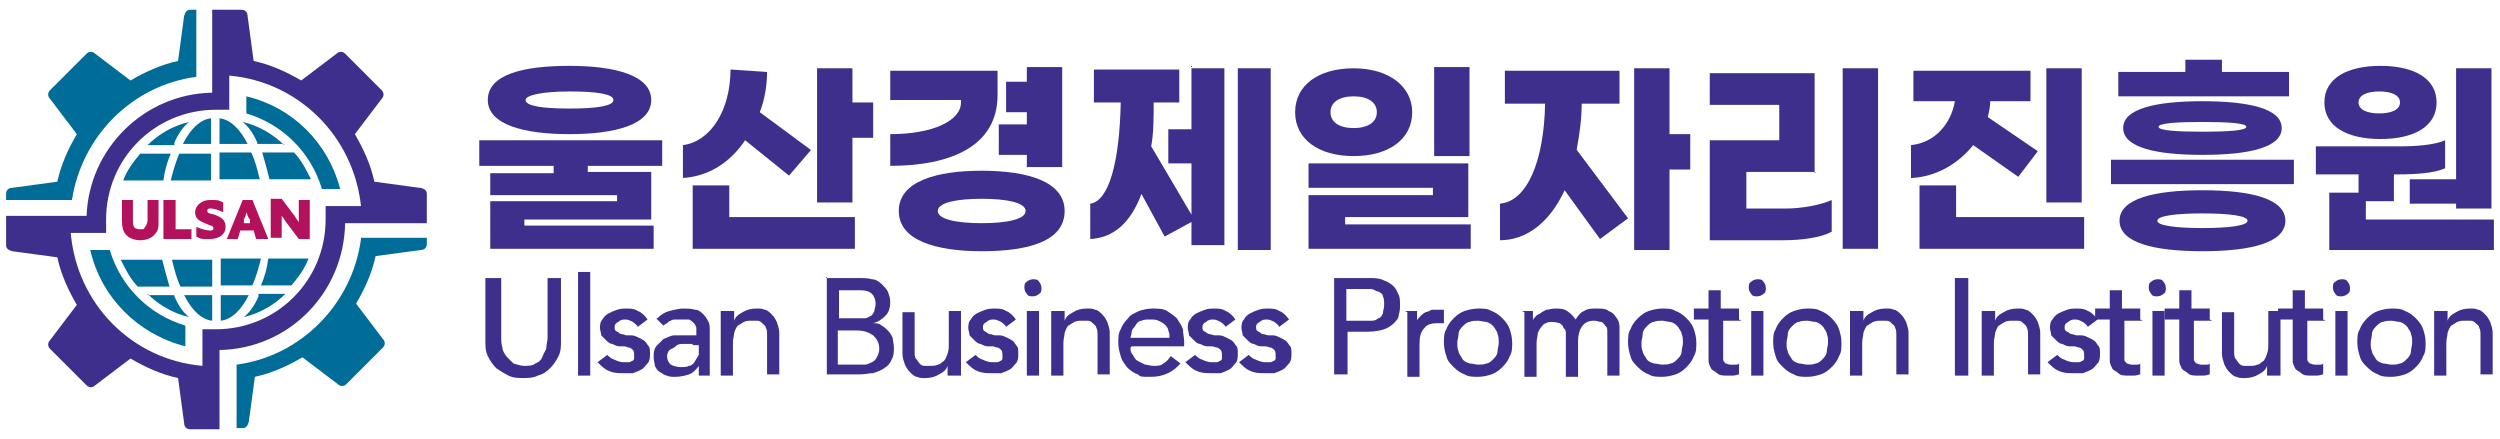 <?xml version="1.0" encoding="UTF-8"?>
<svg id="Layer_1" data-name="Layer 1" xmlns="http://www.w3.org/2000/svg" version="1.1" viewBox="0 0 205 36">
  <defs>
    <style>
      .cls-1, .cls-2, .cls-3, .cls-4 {
        stroke-width: 0px;
      }

      .cls-1, .cls-3 {
        fill: #3f2f8d;
      }

      .cls-1, .cls-4 {
        fill-rule: evenodd;
      }

      .cls-2 {
        fill: #b3115b;
      }

      .cls-4 {
        fill: #006d98;
      }
    </style>
  </defs>
  <g>
    <g>
      <path class="cls-2" d="M13,18.1c0,.5,0,.8-.3,1.1-.2.3-.7.5-1.2.5s-1-.2-1.2-.5c-.2-.2-.3-.6-.3-1.1v-1.7h.9v1.6c0,.3,0,.5.1.6,0,.1.2.2.5.2s.3,0,.4-.2c.1-.1.2-.3.2-.6v-1.6h.9v1.7Z"/>
      <path class="cls-2" d="M13.5,16.4h.9v2.4h1.3v.8h-2.3v-3.2Z"/>
      <path class="cls-2" d="M16.1,18.6c.4.2.9.3,1.1.3s.3,0,.3-.2-.3-.2-.7-.4c-.5-.2-.8-.4-.8-.9s.5-1,1.2-1,.7,0,1.1.2v.8c-.4-.2-.8-.3-1-.3s-.3,0-.3.2c0,.2.2.2.6.3.5.2.9.4.9,1s-.5,1-1.3,1-.7,0-1.1-.2v-.9Z"/>
      <path class="cls-2" d="M19.8,16.4h.9l1.3,3.2h-1l-.2-.7h-1.1l-.2.7h-.9l1.3-3.2ZM20.2,17.4c0,.2-.1.4-.2.6v.3c-.1,0,.5,0,.5,0v-.3c-.2-.2-.2-.4-.3-.6h0Z"/>
      <path class="cls-2" d="M23.6,18.4c-.2-.2-.3-.5-.5-.7h0c0,.3,0,.6,0,.8v1h-.9v-3.2h.9l.9,1.2c.2.2.3.5.5.7h0c0-.3,0-.6,0-.8v-1h.9v3.2h-.9l-.9-1.2Z"/>
    </g>
    <g>
      <path class="cls-4" d="M12.1,24.2h2.2s0,0,0,.1c.3.7.7,1.3,1.2,1.7-1.3-.3-2.5-1-3.4-1.9h0ZM15.1,24.2c.6,1.2,1.4,2,2.3,2.1v-2.1h-2.3ZM18.1,26.3v-2.1h2.3c-.6,1.2-1.4,2-2.3,2.1h0ZM21.2,24.2s0,0,0,.1c-.3.7-.7,1.3-1.2,1.7,1.3-.3,2.5-1,3.4-1.9h-2.2ZM24,23.4h-2.6c.3-.7.5-1.4.6-2.2h3.3c-.3.8-.8,1.5-1.4,2.2h0ZM20.7,23.4h-2.6v-2.2h3.3c-.2.8-.4,1.5-.7,2.2h0ZM14.1,21.3h3.3v2.2h-2.6c-.3-.6-.5-1.4-.7-2.2h0ZM10,21.3h3.3c.2.8.4,1.5.6,2.2h-2.6c-.6-.6-1-1.4-1.4-2.2h0ZM25.4,14.7h-3.3c-.2-.8-.4-1.5-.6-2.2h2.6c.6.6,1,1.4,1.4,2.2h0ZM21.3,14.7h-3.3v-2.2h2.6c.3.6.5,1.4.7,2.2h0ZM14.7,12.6h2.6v2.2h-3.3c.2-.8.4-1.5.7-2.2h0ZM11.4,12.6h2.6c-.3.7-.5,1.4-.6,2.2h-3.3c.3-.8.8-1.5,1.4-2.2h0ZM23.3,11.8h-2.2s0,0,0-.1c-.3-.7-.7-1.3-1.2-1.7,1.3.3,2.5,1,3.4,1.9h0ZM20.3,11.8c-.6-1.2-1.4-2-2.3-2.1v2.1h2.3ZM17.3,9.7v2.1h-2.3c.6-1.2,1.4-2,2.3-2.1h0ZM14.3,11.8s0,0,0-.1c.3-.7.7-1.3,1.2-1.7-1.3.3-2.5,1-3.4,1.9h2.2Z"/>
      <g>
        <path class="cls-1" d="M34.4,15.4l-3.7-.5c-.3-1.4-.9-2.7-1.6-3.9l2.2-2.9c.2-.2.2-.5,0-.7l-3-3c-.2-.2-.5-.2-.7,0l-2.9,2.2c-1.2-.7-2.5-1.3-3.9-1.6l-.5-3.7c0-.3-.2-.5-.5-.5h-2.4v3.8h0v3c-5.6.1-10.1,4.6-10.3,10.1h-1.4s0,0,0,0H.5v2.4c0,.3.2.4.5.5l3.7.5c.3,1.4.9,2.7,1.6,3.9l-2.2,2.9c-.2.2-.2.5,0,.7l3,3c.2.2.5.2.7,0l2.9-2.2c1.2.7,2.5,1.3,3.9,1.6l.5,3.7c0,.3.2.5.5.5h2.4v-5.1h0v-1.4c5.7-.1,10.2-4.7,10.3-10.4h3.6s3.1,0,3.1,0v-2.4c0-.3-.2-.4-.5-.5ZM28.2,16.9s0,0,0,0h-1.5c0,.4,0,.7,0,1.1,0,5-4,9-9,9s-.8,0-1.1,0v1.6s0,0,0,0v1.4c-5.8-.5-10.3-5.1-10.8-10.9h.3s2.6,0,2.6,0c0-.4,0-.7,0-1.1,0-5,4-9,9-9s.8,0,1.1,0v-1.4s0,0,0,0v-1.4c5.7.5,10.2,5,10.8,10.7h-1.4Z"/>
        <g>
          <path class="cls-4" d="M26.4,15.5h1.5c-1-3.8-3.9-6.7-7.7-7.6v1.4c3,.9,5.3,3.2,6.2,6.2Z"/>
          <path class="cls-4" d="M9,20.5h-1.6c.9,3.9,3.9,6.9,7.8,7.9v-1.7c-3-.9-5.3-3.2-6.2-6.2Z"/>
          <path class="cls-4" d="M29.6,19.6c-.7,5.3-4.9,9.6-10.2,10.3v5.2h.5c.3,0,.4-.2.5-.5l.5-3.7c1.4-.3,2.7-.9,3.9-1.6l2.9,2.2c.2.2.5.2.7,0l3-3c.2-.2.2-.5,0-.7l-2.2-2.9c.7-1.2,1.3-2.5,1.6-3.9l3.7-.5c.3,0,.5-.2.5-.5v-.5h-5.4Z"/>
          <path class="cls-4" d="M15.1,1.3l-.5,3.7c-1.4.3-2.7.9-3.9,1.6l-2.9-2.2c-.2-.2-.5-.2-.7,0l-3,3c-.2.2-.2.5,0,.7l2.2,2.9c-.7,1.2-1.3,2.5-1.6,3.9l-3.7.5c-.3,0-.5.2-.5.5v.5h5.4c.8-5.2,4.9-9.4,10.2-10.1V.8h-.5c-.3,0-.4.2-.5.5Z"/>
        </g>
      </g>
    </g>
  </g>
  <g>
    <g>
      <path class="cls-3" d="M41.1,22.8v4.9c0,.2,0,.5.1.8,0,.3.2.5.3.7.2.2.4.4.6.6.3.1.6.2.9.2s.7,0,.9-.2c.3-.1.5-.3.6-.6s.3-.5.3-.7c0-.3.1-.5.1-.8v-4.9h1.1v5.1c0,.5,0,.9-.2,1.3-.2.4-.4.7-.7,1-.3.3-.6.5-1,.6-.4.2-.8.2-1.2.2s-.8,0-1.2-.2c-.4-.2-.7-.4-1-.6-.3-.3-.5-.6-.7-1-.2-.4-.2-.8-.2-1.3v-5.1h1.1Z"/>
      <path class="cls-3" d="M47.4,22.3h1v8.5h-1v-8.5Z"/>
      <path class="cls-3" d="M52.3,26.8c-.1-.2-.3-.3-.4-.4-.2-.1-.4-.2-.6-.2s-.4,0-.6.2c-.2.1-.3.2-.3.4s0,.3.2.4c.1,0,.2.2.4.2.1,0,.3.1.4.1.2,0,.3,0,.4,0,.2,0,.4.1.6.2s.4.2.5.3c.1.1.2.3.3.4s.1.4.1.6,0,.6-.2.8-.3.4-.5.5c-.2.1-.4.2-.7.3-.3,0-.5,0-.8,0-.4,0-.8,0-1.2-.2-.3-.1-.6-.4-.9-.7l.8-.6c.2.2.3.3.6.4.2.1.5.2.7.2s.3,0,.4,0c.1,0,.2,0,.3-.1.1,0,.2-.1.2-.2,0,0,0-.2,0-.3s0-.3-.1-.4c0,0-.2-.2-.3-.2-.1,0-.3-.1-.4-.1s-.3,0-.4,0c-.2,0-.4-.1-.6-.2-.2,0-.4-.2-.5-.3s-.3-.3-.4-.4c0-.2-.1-.4-.1-.6s0-.5.2-.7c.1-.2.3-.4.5-.5.2-.1.4-.2.7-.3s.5-.1.7-.1c.4,0,.7,0,1,.2.3.1.6.4.8.7l-.8.6Z"/>
      <path class="cls-3" d="M53.9,26.1c.3-.3.6-.5,1-.6.4-.1.8-.2,1.1-.2s.7,0,1,.1c.3,0,.5.2.7.4s.3.4.4.6.1.4.1.7v2.7c0,.2,0,.4,0,.5,0,.2,0,.3,0,.5h-.9c0-.3,0-.5,0-.8h0c-.2.3-.5.6-.8.7-.3.1-.7.2-1.1.2s-.5,0-.7-.1c-.2,0-.4-.2-.6-.3-.2-.1-.3-.3-.4-.5,0-.2-.1-.4-.1-.7s0-.6.2-.9c.2-.2.4-.4.6-.6.3-.1.6-.3.9-.3.4,0,.7,0,1.1,0h.7v-.2c0-.1,0-.3,0-.4,0-.1-.1-.3-.2-.4-.1-.1-.2-.2-.4-.3-.2,0-.3,0-.6,0s-.4,0-.5,0c-.1,0-.3,0-.4.1-.1,0-.2.1-.3.2,0,0-.2.1-.3.2l-.6-.6ZM56.8,28.2c-.2,0-.5,0-.7,0-.3,0-.5,0-.7.2s-.4.2-.5.3c-.1.1-.2.3-.2.5,0,.3.1.5.3.7.2.1.5.2.8.2s.5,0,.7-.1c.2,0,.4-.2.5-.4.1-.2.2-.3.3-.5,0-.2,0-.4,0-.5v-.3h-.5Z"/>
      <path class="cls-3" d="M59.2,25.5h1v.8h0c.1-.3.3-.5.7-.7.3-.2.7-.3,1.1-.3s.5,0,.7.1c.2,0,.4.2.6.4.2.2.3.4.4.6.1.3.2.6.2.9v3.4h-1v-3.2c0-.2,0-.5-.1-.6,0-.2-.2-.3-.3-.4-.1-.1-.2-.2-.4-.2-.1,0-.3,0-.5,0s-.4,0-.6.1-.3.2-.5.3c-.1.1-.2.3-.3.6,0,.2-.1.5-.1.8v2.7h-1v-5.3Z"/>
      <path class="cls-3" d="M67.7,22.8h2.8c.3,0,.7,0,1,.1.3,0,.6.2.8.4s.4.4.5.6c.1.3.2.5.2.9s-.1.8-.4,1.1c-.3.3-.6.5-1,.6h0c.2,0,.5,0,.7.2.2.1.4.3.5.4.2.2.3.4.4.6,0,.2.1.5.1.8s0,.7-.2,1c-.1.3-.3.5-.6.7-.3.2-.6.3-.9.4-.3,0-.7.1-1.1.1h-2.7v-8ZM68.8,26.1h1.5c.2,0,.4,0,.6,0s.3-.1.5-.2c.1,0,.2-.2.3-.4,0-.2.1-.3.1-.6,0-.3-.1-.6-.3-.8-.2-.2-.5-.3-1-.3h-1.7v2.4ZM68.8,29.9h1.6c.2,0,.3,0,.5,0,.2,0,.4-.1.6-.2s.3-.2.4-.4c.1-.2.2-.4.2-.7,0-.5-.2-.8-.5-1.1-.3-.2-.7-.4-1.3-.4h-1.6v2.8Z"/>
      <path class="cls-3" d="M78.7,30.8h-1v-.8h0c-.1.3-.3.5-.7.7-.3.2-.7.3-1.1.3s-.5,0-.7-.1c-.2,0-.4-.2-.6-.4-.2-.2-.3-.4-.4-.6-.1-.3-.2-.6-.2-.9v-3.4h1v3.2c0,.2,0,.5.1.6s.2.3.3.4c.1.1.2.2.4.2.1,0,.3,0,.5,0s.4,0,.6-.1c.2,0,.3-.2.5-.3.1-.1.2-.3.3-.6s.1-.5.1-.8v-2.7h1v5.3Z"/>
      <path class="cls-3" d="M82.5,26.8c-.1-.2-.3-.3-.4-.4-.2-.1-.4-.2-.6-.2s-.4,0-.6.2c-.2.1-.3.2-.3.4s0,.3.2.4c.1,0,.2.2.4.2.1,0,.3.1.4.1.2,0,.3,0,.4,0,.2,0,.4.1.6.2s.4.2.5.3c.1.1.2.3.3.4s.1.4.1.6,0,.6-.2.8-.3.4-.5.5c-.2.1-.4.2-.7.3-.3,0-.5,0-.8,0-.4,0-.8,0-1.2-.2-.3-.1-.6-.4-.9-.7l.8-.6c.2.2.3.3.6.4.2.1.5.2.7.2s.3,0,.4,0c.1,0,.2,0,.3-.1.1,0,.2-.1.2-.2,0,0,0-.2,0-.3s0-.3-.1-.4c0,0-.2-.2-.3-.2-.1,0-.3-.1-.4-.1s-.3,0-.4,0c-.2,0-.4-.1-.6-.2-.2,0-.4-.2-.5-.3s-.3-.3-.4-.4c0-.2-.1-.4-.1-.6s0-.5.2-.7c.1-.2.3-.4.5-.5.2-.1.4-.2.7-.3s.5-.1.7-.1c.4,0,.7,0,1,.2.3.1.6.4.8.7l-.8.6Z"/>
      <path class="cls-3" d="M84,23.6c0-.2,0-.4.2-.5.1-.1.3-.2.5-.2s.4,0,.5.2c.1.1.2.3.2.5s0,.4-.2.5c-.1.1-.3.2-.5.2s-.4,0-.5-.2c-.1-.1-.2-.3-.2-.5ZM84.2,25.5h1v5.3h-1v-5.3Z"/>
      <path class="cls-3" d="M86.3,25.5h1v.8h0c.1-.3.3-.5.7-.7.3-.2.7-.3,1.1-.3s.5,0,.7.1c.2,0,.4.2.6.4.2.2.3.4.4.6.1.3.2.6.2.9v3.4h-1v-3.2c0-.2,0-.5-.1-.6,0-.2-.2-.3-.3-.4-.1-.1-.2-.2-.4-.2-.1,0-.3,0-.5,0s-.4,0-.6.1-.3.2-.5.3c-.1.1-.2.3-.3.6,0,.2-.1.5-.1.8v2.7h-1v-5.3Z"/>
      <path class="cls-3" d="M92.7,28.5c0,.2,0,.4.2.6.1.2.2.4.4.5.2.1.4.2.6.3.2,0,.4.1.7.1s.6,0,.8-.2c.2-.1.4-.3.6-.6l.8.6c-.6.7-1.4,1.1-2.4,1.1s-.8,0-1.1-.2c-.3-.1-.6-.3-.9-.6-.2-.3-.4-.5-.5-.9-.1-.3-.2-.7-.2-1.1s0-.8.2-1.1c.1-.3.3-.6.6-.9.2-.3.5-.4.9-.6.3-.1.7-.2,1.1-.2s.9,0,1.2.2c.3.2.6.4.8.6.2.3.4.6.5.9,0,.3.1.7.1,1v.4h-4.3ZM95.9,27.7c0-.2,0-.4-.1-.6,0-.2-.2-.4-.3-.5-.1-.1-.3-.2-.5-.3s-.4-.1-.7-.1-.5,0-.7.1c-.2,0-.4.2-.5.4-.1.2-.3.3-.3.5,0,.2-.1.4-.1.5h3.2Z"/>
      <path class="cls-3" d="M100.5,26.8c-.1-.2-.3-.3-.4-.4-.2-.1-.4-.2-.6-.2s-.4,0-.6.2c-.2.1-.3.2-.3.4s0,.3.2.4c.1,0,.2.2.4.2.1,0,.3.1.4.1.2,0,.3,0,.4,0,.2,0,.4.1.6.2s.4.2.5.3c.1.1.2.3.3.4s.1.4.1.6,0,.6-.2.8-.3.4-.5.5c-.2.1-.4.2-.7.3-.3,0-.5,0-.8,0-.4,0-.8,0-1.2-.2-.3-.1-.6-.4-.9-.7l.8-.6c.2.2.3.3.6.4.2.1.5.2.7.2s.3,0,.4,0c.1,0,.2,0,.3-.1.1,0,.2-.1.2-.2,0,0,0-.2,0-.3s0-.3-.1-.4c0,0-.2-.2-.3-.2-.1,0-.3-.1-.4-.1s-.3,0-.4,0c-.2,0-.4-.1-.6-.2-.2,0-.4-.2-.5-.3s-.3-.3-.4-.4c0-.2-.1-.4-.1-.6s0-.5.2-.7c.1-.2.3-.4.5-.5.2-.1.4-.2.7-.3s.5-.1.7-.1c.4,0,.7,0,1,.2.3.1.6.4.8.7l-.8.6Z"/>
      <path class="cls-3" d="M104.9,26.8c-.1-.2-.3-.3-.4-.4-.2-.1-.4-.2-.6-.2s-.4,0-.6.2c-.2.1-.3.2-.3.4s0,.3.2.4c.1,0,.2.2.4.2.1,0,.3.1.4.1.2,0,.3,0,.4,0,.2,0,.4.1.6.2s.4.2.5.3c.1.1.2.3.3.4s.1.4.1.6,0,.6-.2.8-.3.4-.5.5c-.2.1-.4.2-.7.3-.3,0-.5,0-.8,0-.4,0-.8,0-1.2-.2-.3-.1-.6-.4-.9-.7l.8-.6c.2.2.3.3.6.4.2.1.5.2.7.2s.3,0,.4,0c.1,0,.2,0,.3-.1.1,0,.2-.1.2-.2,0,0,0-.2,0-.3s0-.3-.1-.4c0,0-.2-.2-.3-.2-.1,0-.3-.1-.4-.1s-.3,0-.4,0c-.2,0-.4-.1-.6-.2-.2,0-.4-.2-.5-.3s-.3-.3-.4-.4c0-.2-.1-.4-.1-.6s0-.5.2-.7c.1-.2.3-.4.5-.5.2-.1.4-.2.7-.3s.5-.1.7-.1c.4,0,.7,0,1,.2.3.1.6.4.8.7l-.8.6Z"/>
      <path class="cls-3" d="M109.4,22.8h2.8c.5,0,.9,0,1.3.2.3.1.6.3.8.5.2.2.3.5.4.7s.1.5.1.8,0,.5-.1.8c0,.3-.2.5-.4.7s-.5.4-.8.5c-.3.1-.8.2-1.3.2h-1.7v3.5h-1.1v-8ZM110.4,26.3h1.4c.2,0,.4,0,.6,0,.2,0,.4,0,.6-.2.2,0,.3-.2.4-.4,0-.2.1-.4.1-.7s0-.5-.1-.7c0-.2-.2-.3-.4-.4-.2,0-.3-.2-.6-.2s-.4,0-.6,0h-1.4v2.6Z"/>
      <path class="cls-3" d="M115.2,25.5h1v.8h0c0-.1.2-.3.3-.4.1-.1.2-.2.4-.3.1,0,.3-.1.5-.2.2,0,.3,0,.5,0s.3,0,.5,0v1.1c-.1,0-.2,0-.3,0,0,0-.2,0-.2,0-.5,0-.9.1-1.1.4-.3.3-.4.7-.4,1.3v2.7h-1v-5.3Z"/>
      <path class="cls-3" d="M118.4,28.1c0-.4,0-.8.2-1.1.1-.3.3-.6.6-.9.3-.3.6-.5.9-.6.3-.1.7-.2,1.1-.2s.8,0,1.1.2c.3.1.6.3.9.6.3.3.5.6.6.9.1.3.2.7.2,1.1s0,.8-.2,1.1c-.1.3-.3.6-.6.9-.3.3-.6.5-.9.6-.3.1-.7.2-1.1.2s-.8,0-1.1-.2c-.3-.1-.6-.3-.9-.6-.3-.3-.5-.5-.6-.9-.1-.3-.2-.7-.2-1.1ZM119.5,28.1c0,.3,0,.5.1.7,0,.2.2.4.3.6s.3.3.6.4c.2,0,.5.1.7.1s.5,0,.7-.1c.2,0,.4-.2.6-.4s.3-.4.3-.6c0-.2.1-.5.1-.7s0-.5-.1-.7c0-.2-.2-.4-.3-.6-.2-.2-.3-.3-.6-.4-.2,0-.5-.1-.7-.1s-.5,0-.7.1c-.2,0-.4.2-.6.4-.2.2-.3.4-.3.6,0,.2-.1.5-.1.7Z"/>
      <path class="cls-3" d="M124.8,25.5h.9v.8h0c0,0,0-.2.2-.3,0-.1.2-.2.4-.3.1-.1.3-.2.5-.3.2,0,.4-.1.7-.1.4,0,.7,0,1,.2.3.2.5.4.7.7.2-.3.4-.6.7-.7.3-.2.6-.2,1-.2s.8,0,1,.2c.3.1.5.3.6.5.2.2.3.5.3.8,0,.3,0,.6,0,.9v3.1h-1v-3c0-.2,0-.4,0-.6,0-.2,0-.4-.2-.5,0-.1-.2-.3-.3-.3-.2,0-.3-.1-.6-.1-.5,0-.8.2-1,.5-.2.3-.3.7-.3,1.2v2.9h-1v-2.8c0-.3,0-.5,0-.7,0-.2,0-.4-.2-.5,0-.2-.2-.3-.3-.4-.1,0-.3-.1-.6-.1s-.4,0-.5.1c-.2,0-.3.2-.4.3-.1.1-.2.3-.3.5,0,.2-.1.5-.1.8v2.8h-1v-5.3Z"/>
      <path class="cls-3" d="M133.5,28.1c0-.4,0-.8.2-1.1.1-.3.3-.6.6-.9.3-.3.6-.5.9-.6.3-.1.7-.2,1.1-.2s.8,0,1.1.2c.3.1.6.3.9.6.3.3.5.6.6.9.1.3.2.7.2,1.1s0,.8-.2,1.1c-.1.3-.3.6-.6.9-.3.3-.6.5-.9.6-.3.1-.7.2-1.1.2s-.8,0-1.1-.2c-.3-.1-.6-.3-.9-.6-.3-.3-.5-.5-.6-.9-.1-.3-.2-.7-.2-1.1ZM134.6,28.1c0,.3,0,.5.1.7,0,.2.2.4.3.6s.3.3.6.4c.2,0,.5.1.7.1s.5,0,.7-.1c.2,0,.4-.2.6-.4s.3-.4.3-.6c0-.2.1-.5.1-.7s0-.5-.1-.7c0-.2-.2-.4-.3-.6-.2-.2-.3-.3-.6-.4-.2,0-.5-.1-.7-.1s-.5,0-.7.1c-.2,0-.4.2-.6.4-.2.2-.3.4-.3.6,0,.2-.1.5-.1.7Z"/>
      <path class="cls-3" d="M142.8,26.3h-1.5v2.4c0,.2,0,.3,0,.4,0,.1,0,.3,0,.4,0,.1.1.2.2.3.1,0,.2.1.4.1s.2,0,.4,0,.2,0,.3-.1v.9c-.1,0-.3.1-.5.1-.2,0-.3,0-.4,0-.4,0-.7,0-.9-.2s-.4-.2-.5-.4c-.1-.2-.2-.4-.2-.6s0-.4,0-.6v-2.8h-1.2v-.9h1.2v-1.5h1v1.5h1.5v.9Z"/>
      <path class="cls-3" d="M143.4,23.6c0-.2,0-.4.2-.5.1-.1.3-.2.5-.2s.4,0,.5.2c.1.1.2.3.2.5s0,.4-.2.5c-.1.1-.3.2-.5.2s-.4,0-.5-.2c-.1-.1-.2-.3-.2-.5ZM143.6,25.5h1v5.3h-1v-5.3Z"/>
      <path class="cls-3" d="M145.4,28.1c0-.4,0-.8.2-1.1.1-.3.3-.6.6-.9.3-.3.6-.5.9-.6.3-.1.7-.2,1.1-.2s.8,0,1.1.2c.3.1.6.3.9.6.3.3.5.6.6.9.1.3.2.7.2,1.1s0,.8-.2,1.1c-.1.3-.3.6-.6.9-.3.3-.6.5-.9.6-.3.1-.7.2-1.1.2s-.8,0-1.1-.2c-.3-.1-.6-.3-.9-.6-.3-.3-.5-.5-.6-.9-.1-.3-.2-.7-.2-1.1ZM146.5,28.1c0,.3,0,.5.1.7,0,.2.2.4.3.6s.3.3.6.4c.2,0,.5.1.7.1s.5,0,.7-.1c.2,0,.4-.2.6-.4s.3-.4.3-.6c0-.2.1-.5.1-.7s0-.5-.1-.7c0-.2-.2-.4-.3-.6-.2-.2-.3-.3-.6-.4-.2,0-.5-.1-.7-.1s-.5,0-.7.1c-.2,0-.4.2-.6.4-.2.2-.3.4-.3.6,0,.2-.1.5-.1.7Z"/>
      <path class="cls-3" d="M151.8,25.5h1v.8h0c.1-.3.3-.5.7-.7.3-.2.7-.3,1.1-.3s.5,0,.7.1c.2,0,.4.2.6.4.2.2.3.4.4.6.1.3.2.6.2.9v3.4h-1v-3.2c0-.2,0-.5-.1-.6,0-.2-.2-.3-.3-.4-.1-.1-.2-.2-.4-.2-.1,0-.3,0-.5,0s-.4,0-.6.1-.3.2-.5.3c-.1.1-.2.3-.3.6,0,.2-.1.5-.1.8v2.7h-1v-5.3Z"/>
      <path class="cls-3" d="M160.3,22.8h1.1v8h-1.1v-8Z"/>
      <path class="cls-3" d="M162.6,25.5h1v.8h0c.1-.3.3-.5.7-.7.3-.2.7-.3,1.1-.3s.5,0,.7.1c.2,0,.4.2.6.4.2.2.3.4.4.6.1.3.2.6.2.9v3.4h-1v-3.2c0-.2,0-.5-.1-.6,0-.2-.2-.3-.3-.4-.1-.1-.2-.2-.4-.2-.1,0-.3,0-.5,0s-.4,0-.6.1-.3.2-.5.3c-.1.1-.2.3-.3.6,0,.2-.1.5-.1.8v2.7h-1v-5.3Z"/>
      <path class="cls-3" d="M171.2,26.8c-.1-.2-.3-.3-.4-.4-.2-.1-.4-.2-.6-.2s-.4,0-.6.2c-.2.1-.3.2-.3.4s0,.3.2.4c.1,0,.2.2.4.2.1,0,.3.1.4.1.2,0,.3,0,.4,0,.2,0,.4.1.6.2s.4.2.5.3c.1.1.2.3.3.4s.1.4.1.6,0,.6-.2.8-.3.4-.5.5c-.2.1-.4.2-.7.3-.3,0-.5,0-.8,0-.4,0-.8,0-1.2-.2-.3-.1-.6-.4-.9-.7l.8-.6c.2.2.3.3.6.4.2.1.5.2.7.2s.3,0,.4,0c.1,0,.2,0,.3-.1.1,0,.2-.1.2-.2,0,0,0-.2,0-.3s0-.3-.1-.4c0,0-.2-.2-.3-.2-.1,0-.3-.1-.4-.1s-.3,0-.4,0c-.2,0-.4-.1-.6-.2-.2,0-.4-.2-.5-.3s-.3-.3-.4-.4c0-.2-.1-.4-.1-.6s0-.5.2-.7c.1-.2.3-.4.5-.5.2-.1.4-.2.7-.3s.5-.1.7-.1c.4,0,.7,0,1,.2.3.1.6.4.8.7l-.8.6Z"/>
      <path class="cls-3" d="M175.7,26.3h-1.5v2.4c0,.2,0,.3,0,.4,0,.1,0,.3,0,.4,0,.1.1.2.2.3.1,0,.2.1.4.1s.2,0,.4,0,.2,0,.3-.1v.9c-.1,0-.3.1-.5.1-.2,0-.3,0-.4,0-.4,0-.7,0-.9-.2s-.4-.2-.5-.4c-.1-.2-.2-.4-.2-.6s0-.4,0-.6v-2.8h-1.2v-.9h1.2v-1.5h1v1.5h1.5v.9Z"/>
      <path class="cls-3" d="M176.2,23.6c0-.2,0-.4.2-.5.1-.1.3-.2.5-.2s.4,0,.5.2c.1.1.2.3.2.5s0,.4-.2.5c-.1.1-.3.2-.5.2s-.4,0-.5-.2c-.1-.1-.2-.3-.2-.5ZM176.5,25.5h1v5.3h-1v-5.3Z"/>
      <path class="cls-3" d="M181.4,26.3h-1.5v2.4c0,.2,0,.3,0,.4,0,.1,0,.3,0,.4,0,.1.1.2.2.3.1,0,.2.1.4.1s.2,0,.4,0,.2,0,.3-.1v.9c-.1,0-.3.1-.5.1-.2,0-.3,0-.4,0-.4,0-.7,0-.9-.2s-.4-.2-.5-.4c-.1-.2-.2-.4-.2-.6s0-.4,0-.6v-2.8h-1.2v-.9h1.2v-1.5h1v1.5h1.5v.9Z"/>
      <path class="cls-3" d="M186.9,30.8h-1v-.8h0c-.1.3-.3.5-.7.7-.3.2-.7.3-1.1.3s-.5,0-.7-.1c-.2,0-.4-.2-.6-.4-.2-.2-.3-.4-.4-.6-.1-.3-.2-.6-.2-.9v-3.4h1v3.2c0,.2,0,.5.1.6s.2.3.3.4c.1.1.2.2.4.2.1,0,.3,0,.5,0s.4,0,.6-.1c.2,0,.3-.2.5-.3.1-.1.2-.3.3-.6s.1-.5.1-.8v-2.7h1v5.3Z"/>
      <path class="cls-3" d="M190.7,26.3h-1.5v2.4c0,.2,0,.3,0,.4,0,.1,0,.3,0,.4,0,.1.1.2.2.3.1,0,.2.1.4.1s.2,0,.4,0,.2,0,.3-.1v.9c-.1,0-.3.1-.5.1-.2,0-.3,0-.4,0-.4,0-.7,0-.9-.2s-.4-.2-.5-.4c-.1-.2-.2-.4-.2-.6s0-.4,0-.6v-2.8h-1.2v-.9h1.2v-1.5h1v1.5h1.5v.9Z"/>
      <path class="cls-3" d="M191.3,23.6c0-.2,0-.4.2-.5.1-.1.3-.2.5-.2s.4,0,.5.2c.1.1.2.3.2.5s0,.4-.2.5c-.1.1-.3.2-.5.2s-.4,0-.5-.2c-.1-.1-.2-.3-.2-.5ZM191.5,25.5h1v5.3h-1v-5.3Z"/>
      <path class="cls-3" d="M193.3,28.1c0-.4,0-.8.2-1.1.1-.3.3-.6.6-.9.3-.3.6-.5.9-.6.3-.1.7-.2,1.1-.2s.8,0,1.1.2c.3.1.6.3.9.6.3.3.5.6.6.9.1.3.2.7.2,1.1s0,.8-.2,1.1c-.1.3-.3.6-.6.9-.3.3-.6.5-.9.6-.3.1-.7.2-1.1.2s-.8,0-1.1-.2c-.3-.1-.6-.3-.9-.6-.3-.3-.5-.5-.6-.9-.1-.3-.2-.7-.2-1.1ZM194.4,28.1c0,.3,0,.5.1.7,0,.2.2.4.3.6s.3.3.6.4c.2,0,.5.1.7.1s.5,0,.7-.1c.2,0,.4-.2.6-.4s.3-.4.3-.6c0-.2.1-.5.1-.7s0-.5-.1-.7c0-.2-.2-.4-.3-.6-.2-.2-.3-.3-.6-.4-.2,0-.5-.1-.7-.1s-.5,0-.7.1c-.2,0-.4.2-.6.4-.2.2-.3.4-.3.6,0,.2-.1.5-.1.7Z"/>
      <path class="cls-3" d="M199.7,25.5h1v.8h0c.1-.3.3-.5.7-.7.3-.2.7-.3,1.1-.3s.5,0,.7.1c.2,0,.4.2.6.4.2.2.3.4.4.6.1.3.2.6.2.9v3.4h-1v-3.2c0-.2,0-.5-.1-.6,0-.2-.2-.3-.3-.4-.1-.1-.2-.2-.4-.2-.1,0-.3,0-.5,0s-.4,0-.6.1-.3.2-.5.3c-.1.1-.2.3-.3.6,0,.2-.1.5-.1.8v2.7h-1v-5.3Z"/>
    </g>
    <g>
      <path class="cls-3" d="M48.2,13.5v.6h5.2v3.9h-10.4v.5h10.6v1.9h-13.4v-3.9h10.4v-.5h-10.4v-1.8h5.2v-.6h-6.1v-2.1h15v2.1h-6.1ZM40,8.2c0-2.1,2.9-2.8,6.7-2.8s6.7.8,6.7,2.8-2.9,2.8-6.7,2.8-6.7-.8-6.7-2.8ZM43.1,8.2c0,.5,1.4.7,3.6.7s3.6-.2,3.6-.7-1.4-.7-3.6-.7-3.6.3-3.6.7Z"/>
      <path class="cls-3" d="M56,14.6v-2.7c2.3-.3,3.9-2.9,3.9-6.2l3,.2c0,1.1-.2,2.3-.6,3.3l4.2,3.1-1.8,2.1-3.6-2.9c-1.2,1.8-3,3-5.2,3.1ZM59.8,17.8h10.3v2.6h-13.3v-5.2h3v2.6ZM71.6,8.4v2.9h-1.7v5.3h-2.9V5.6h2.9v2.8h1.7Z"/>
      <path class="cls-3" d="M73,13.5v-2.5c3.5,0,5.8-1.1,5.8-2.6v-.2h-5.8v-2.4h8.8v2c0,4.1-3.7,5.8-8.8,5.8ZM87.3,17.3c0,2.5-3,3.3-6.8,3.3s-6.8-.9-6.8-3.3,3-3.3,6.8-3.3,6.8.9,6.8,3.3ZM84.1,17.3c0-.7-1.6-1-3.6-1s-3.6.3-3.6,1,1.6,1,3.6,1,3.6-.3,3.6-1ZM84.2,12.7h-2.3v-2.5h2.3v-1h-1.7v-2.5h1.7v-1.2h2.9v8.2h-2.9v-1Z"/>
      <path class="cls-3" d="M97.7,5.6h2.7v14.5h-2.7v-1.9l-2.2,1.2-1.9-3.5c-.9,2.4-2.3,3.6-4.2,3.7v-2.9c1.5-.2,2.4-3.3,2.5-8.3h-2.2v-2.7h7v2.7h-2.1c0,1.3,0,2.5-.2,3.6l3.3,5.6v-4.2h-1.9v-2.8h1.9v-5.2ZM104.2,5.6v14.9h-2.7V5.6h2.7Z"/>
      <path class="cls-3" d="M115.8,9.2c0,2.2-1.9,3.6-4.8,3.6s-4.8-1.4-4.8-3.6,1.9-3.6,4.8-3.6,4.8,1.5,4.8,3.6ZM120.5,17.8h-10.2v.6h10.3v2h-13.3v-4.4h10.2v-.6h-10.2v-2h13.1v4.4ZM109.1,9.2c0,.8.7,1.3,1.9,1.3s1.9-.5,1.9-1.3-.7-1.3-1.9-1.3-1.9.5-1.9,1.3ZM120.5,12.8h-2.9v-7.3h2.9v7.3Z"/>
      <path class="cls-3" d="M129.3,12.3l4.2,5.6-2.3,1.7-2.9-4c-1.2,2.6-3.1,4.1-5.3,4.1v-3c2.2-.2,3.6-3.4,3.7-8.2h-3.3v-2.7h9.4v2.7h-3.1c0,1.3-.2,2.6-.4,3.7ZM138.6,13.9h-1.7v6.6h-2.9V5.6h2.9v5.4h1.7v2.9Z"/>
      <path class="cls-3" d="M148.9,14.1h-5.7v3h3.2c1.4,0,2.9-.3,3.8-.7v2.6c-.9.5-2.5.7-4,.7h-6v-8.2h5.7v-2.9h-5.7v-2.6h8.6v8.2ZM154,20.4h-2.9V5.6h2.9v14.9Z"/>
      <path class="cls-3" d="M156.7,14.6v-2.7c2-.2,3.3-1.8,3.6-3.6h-3.4v-2.5h9.6v2.5h-3.3c0,.4-.1.9-.2,1.3l4.1,2.8-1.6,2.1-3.7-2.6c-1.2,1.5-3,2.6-5.1,2.7ZM170.9,17.8v2.6h-13.5v-5.2h3v2.6h10.5ZM170.7,16.6h-2.9V5.6h2.9v11Z"/>
      <path class="cls-3" d="M188.1,13.1v2h-15v-2h15ZM187.6,7.9h-13.9v-2h5.5v-1h3v1h5.5v2ZM187.4,18.1c0,1.8-2.8,2.5-6.8,2.5s-6.8-.7-6.8-2.5,2.8-2.5,6.8-2.5,6.8.7,6.8,2.5ZM180.6,8.3c3.8,0,6.5.6,6.5,2.2s-2.7,2.2-6.5,2.2-6.5-.6-6.5-2.2,2.7-2.2,6.5-2.2ZM184.3,18.1c0-.4-1.5-.6-3.7-.6s-3.7.2-3.7.6,1.5.6,3.7.6,3.7-.2,3.7-.6ZM180.6,10c-2.1,0-3.6.1-3.6.4s1.5.4,3.6.4,3.6-.1,3.6-.4-1.5-.4-3.6-.4Z"/>
      <path class="cls-3" d="M204.5,18v2.5h-13.5v-4.7h2.4v-1.5h-3.5v-2.3h6.8c1.4,0,2.9-.1,3.8-.5v2.3c-.9.4-2.4.5-3.9.5h-.3v2.2h-2.3v1.5h10.6ZM190.6,8.4c0-2,1.9-3,4.6-3s4.6,1,4.6,3-1.9,3-4.6,3-4.6-1-4.6-3ZM193.4,8.4c0,.6.7.9,1.7.9s1.7-.3,1.7-.9-.7-.9-1.7-.9-1.7.3-1.7.9ZM201.4,14.7V5.6h2.9v11.5h-2.9v-.4h-3.8v-2h3.8Z"/>
    </g>
  </g>
</svg>